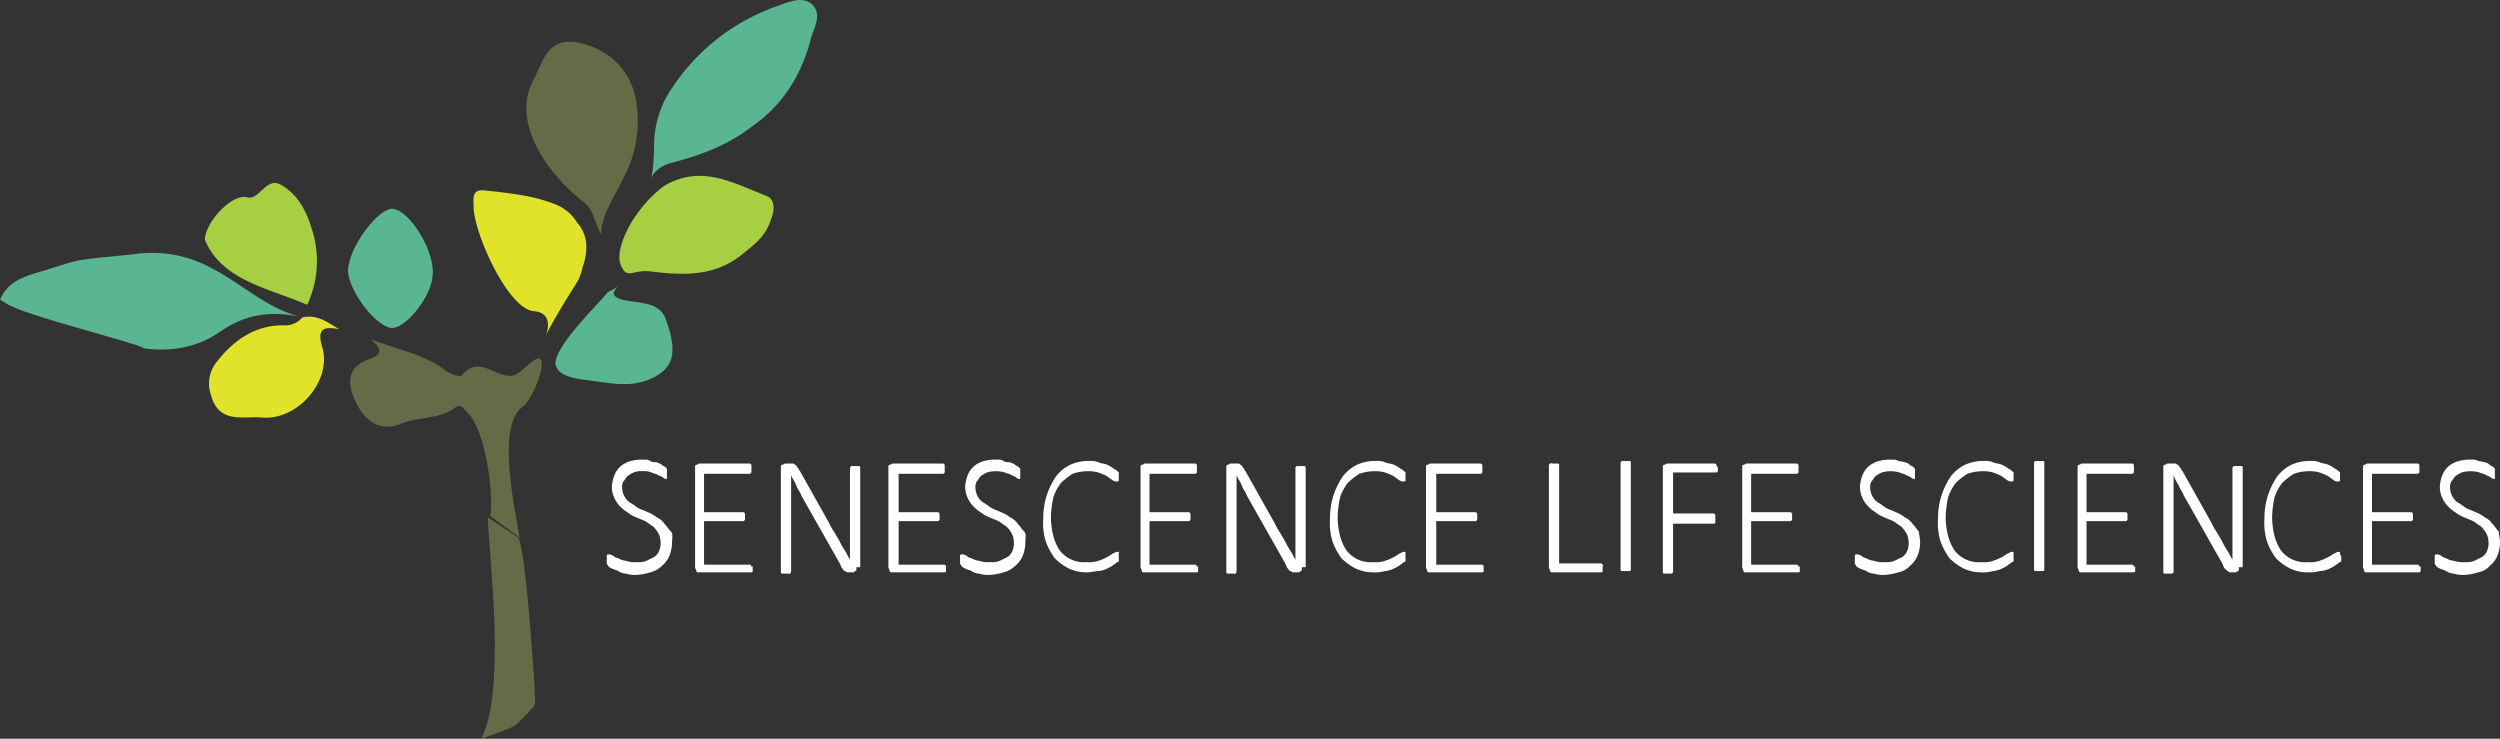 <svg xmlns="http://www.w3.org/2000/svg" width="567.6" height="167.726" viewBox="0 0 567.6 167.726"><rect x="0" y="0" width="567.6" height="167.726" fill="#333333" stroke="none"/><defs><style>.a{fill:#fff;}.b{fill:none;}.b,.c,.d,.e,.f{fill-rule:evenodd;}.c{fill:#636c47;}.d{fill:#59b592;}.e{fill:#e0e329;}.f{fill:#a6cf41;}</style></defs><g transform="translate(-10.8 -8.389)"><g transform="translate(148.559 112.757)"><path class="a" d="M73.022,63.191a8.6,8.6,0,0,1-.581,2.906A6.094,6.094,0,0,1,70.7,68.422a5.619,5.619,0,0,1-2.616,1.453,12.361,12.361,0,0,1-3.2.581,6.4,6.4,0,0,1-2.325-.291,3.116,3.116,0,0,1-1.744-.581c-.581-.291-.872-.291-1.453-.581a2.234,2.234,0,0,1-.872-.581c0-.291-.291-.291-.291-.581V66.1a.285.285,0,0,1,.291-.291h.291c.291,0,.291,0,.872.291a2.2,2.2,0,0,0,1.163.581,4.131,4.131,0,0,0,1.744.581,6.451,6.451,0,0,0,2.616.291,4.309,4.309,0,0,0,2.034-.291l1.744-.872a2.9,2.9,0,0,0,1.163-1.453,4.309,4.309,0,0,0,.291-2.034,4.2,4.2,0,0,0-.581-2.034,6.339,6.339,0,0,0-1.163-1.453c-.581-.291-1.163-.872-1.744-1.163s-1.453-.581-2.034-.872a7.285,7.285,0,0,1-2.034-1.163,7.705,7.705,0,0,1-1.744-1.453,6.08,6.08,0,0,1-1.163-1.744,5.8,5.8,0,0,1-.581-2.616,8.486,8.486,0,0,1,.581-2.616A5.213,5.213,0,0,1,61.4,45.753a5.842,5.842,0,0,1,2.325-1.163,8.96,8.96,0,0,1,2.906-.291,2.178,2.178,0,0,1,1.453.291c.291.291,1.163.291,1.453.291.581.291.872.291,1.163.581s.581.291.872.581l.291.291v2.325h-.291a.9.9,0,0,1-.581-.291c-.291-.291-.581-.291-1.163-.581-.291-.291-.872-.291-1.453-.581a4.31,4.31,0,0,0-2.034-.291,4.309,4.309,0,0,0-2.034.291,6.353,6.353,0,0,0-1.453.872c-.291.291-.581.872-.872,1.163a2.62,2.62,0,0,0-.291,1.453,4.2,4.2,0,0,0,.581,2.034,3.5,3.5,0,0,0,1.453,1.453c.581.291,1.163.872,1.744,1.163s1.453.581,2.034.872a7.284,7.284,0,0,1,2.034,1.163,4.272,4.272,0,0,1,1.744,1.453c.581.581.872,1.163,1.453,1.744S73.022,62.028,73.022,63.191Z" transform="translate(-58.2 -44.3)"/><path class="a" d="M78.178,68.141v.872a.285.285,0,0,1-.291.291H65.972c-.291,0-.581,0-.581-.291s-.291-.581-.291-.872V45.763c0-.581,0-.872.291-.872a1.015,1.015,0,0,0,.581-.291H77.6l.291.291v1.744l-.291.291H67.134v8.719h9.01l.291.291v1.453l-.291.291h-9.01V67.56H77.6l.291.291v.291C78.178,67.85,78.178,67.85,78.178,68.141Z" transform="translate(-45.047 -43.728)"/><path class="a" d="M88.947,68.141v.581a.285.285,0,0,1-.291.291l-.291.291H86.913c-.291,0-.291-.291-.581-.291s-.291-.291-.581-.581-.291-.581-.581-1.163l-8.719-15.4c-.291-.872-.872-1.453-1.163-2.325s-.872-1.453-1.163-2.325h0V69.3l-.291.291c-.291.291-.291,0-.291,0H72.091A.285.285,0,0,1,71.8,69.3V45.763c0-.581,0-.872.291-.872a1.015,1.015,0,0,0,.581-.291h1.744c.291,0,.291,0,.581.291.291,0,.291.291.581.581s.291.581.581.872L82.844,58.26a12.635,12.635,0,0,0,1.163,2.034c.291.581.872,1.453,1.163,2.034a16.668,16.668,0,0,0,1.163,2.034c.581.872.581,1.163,1.163,2.034h0V45.472l.291-.291h1.744a.285.285,0,0,1,.291.291V68.141Z" transform="translate(-32.274 -43.728)"/><path class="a" d="M93.278,68.141v.872a.285.285,0,0,1-.291.291H81.072c-.291,0-.581,0-.581-.291s-.291-.581-.291-.872V45.763c0-.581,0-.872.291-.872a1.015,1.015,0,0,0,.581-.291H92.7l.291.291v1.744l-.291.291H82.525v8.719h9.01l.291.291v1.453l-.291.291h-9.01V67.56H92.988l.291.291v.291Z" transform="translate(-16.261 -43.728)"/><path class="a" d="M100.622,63.191a8.6,8.6,0,0,1-.581,2.906A6.1,6.1,0,0,1,98.3,68.422a5.62,5.62,0,0,1-2.616,1.453,12.36,12.36,0,0,1-3.2.581,6.4,6.4,0,0,1-2.325-.291,3.116,3.116,0,0,1-1.744-.581c-.581-.291-.872-.291-1.453-.581a2.235,2.235,0,0,1-.872-.581c0-.291-.291-.291-.291-.581V66.1a.285.285,0,0,1,.291-.291h.291c.291,0,.291,0,.872.291a2.2,2.2,0,0,0,1.163.581,4.131,4.131,0,0,0,1.744.581,6.451,6.451,0,0,0,2.616.291,4.309,4.309,0,0,0,2.034-.291l1.744-.872a2.9,2.9,0,0,0,1.163-1.453,4.309,4.309,0,0,0,.291-2.034,4.2,4.2,0,0,0-.581-2.034,6.339,6.339,0,0,0-1.163-1.453c-.581-.291-1.163-.872-1.744-1.163s-1.453-.581-2.034-.872a7.285,7.285,0,0,1-2.034-1.163,7.706,7.706,0,0,1-1.744-1.453,6.081,6.081,0,0,1-1.163-1.744,5.8,5.8,0,0,1-.581-2.616,8.486,8.486,0,0,1,.581-2.616A5.213,5.213,0,0,1,89,45.753a5.842,5.842,0,0,1,2.325-1.163,8.96,8.96,0,0,1,2.906-.291,2.178,2.178,0,0,1,1.453.291c.291.291,1.163.291,1.453.291.581.291.872.291,1.163.581s.581.291.872.581l.291.291v2.325h-.291a.9.9,0,0,1-.581-.291c-.291-.291-.581-.291-1.163-.581-.291-.291-.872-.291-1.453-.581a7.266,7.266,0,0,0-4.069,0,6.354,6.354,0,0,0-1.453.872c-.291.291-.581.872-.872,1.163a2.62,2.62,0,0,0-.291,1.453,4.2,4.2,0,0,0,.581,2.034,3.5,3.5,0,0,0,1.453,1.453c.581.291,1.163.872,1.744,1.163s1.453.581,2.034.872a7.285,7.285,0,0,1,2.034,1.163,4.272,4.272,0,0,1,1.744,1.453c.581.581.872,1.163,1.453,1.744S100.622,62.028,100.622,63.191Z" transform="translate(-5.586 -44.3)"/><path class="a" d="M109.447,66.2v.872a.285.285,0,0,1-.291.291c-.291,0-.291.291-.872.581a6.352,6.352,0,0,1-1.453.872,5.388,5.388,0,0,1-2.034.581c-.581,0-1.744.291-2.616.291a9.283,9.283,0,0,1-4.069-.872,12.9,12.9,0,0,1-3.2-2.325,15.656,15.656,0,0,1-2.034-3.778,14.431,14.431,0,0,1-.581-5.231,16.921,16.921,0,0,1,.872-5.522,17.756,17.756,0,0,1,2.034-4.069,9.085,9.085,0,0,1,3.2-2.616,9.705,9.705,0,0,1,4.359-.872,4.309,4.309,0,0,1,2.034.291c.581.291,1.453.291,2.034.581a6.352,6.352,0,0,1,1.453.872,3.6,3.6,0,0,1,.872.581l.291.291v1.744a.285.285,0,0,1-.291.291h-.291c-.291,0-.291,0-.872-.291-.291-.291-.872-.581-1.163-.872a14.169,14.169,0,0,0-2.034-.872,8.047,8.047,0,0,0-2.616-.291,10.448,10.448,0,0,0-3.2.581,15.972,15.972,0,0,0-2.616,2.034,11.277,11.277,0,0,0-1.744,3.2,22.586,22.586,0,0,0-.581,4.65,17.589,17.589,0,0,0,.581,4.359,10.744,10.744,0,0,0,1.453,3.2,6.978,6.978,0,0,0,6.1,2.616,6.451,6.451,0,0,0,2.616-.291,14.169,14.169,0,0,0,2.034-.872c.581-.291.872-.581,1.453-.872s.581-.291.872-.291h.291c.291,0,0,0,0,.291V66.2Z" transform="translate(6.805 -44.109)"/><path class="a" d="M112.978,68.141v.872a.285.285,0,0,1-.291.291H100.772c-.291,0-.581,0-.581-.291s-.291-.581-.291-.872V45.763c0-.581,0-.872.291-.872a1.015,1.015,0,0,0,.581-.291H112.4l.291.291v1.744l-.291.291H101.934v8.719h9.01l.291.291v1.453l-.291.291h-9.01V67.56H112.4l.291.291v.291C112.978,67.85,112.978,67.85,112.978,68.141Z" transform="translate(21.293 -43.728)"/><path class="a" d="M123.747,68.141v.581a.285.285,0,0,1-.291.291l-.291.291h-1.453c-.291,0-.291-.291-.581-.291s-.291-.291-.581-.581-.291-.581-.581-1.163l-8.719-15.4c-.291-.872-.872-1.453-1.163-2.325s-.872-1.453-1.163-2.325h0V69.3l-.291.291c-.291.291-.291,0-.291,0h-1.453a.285.285,0,0,1-.291-.291V45.763c0-.581,0-.872.291-.872a1.015,1.015,0,0,0,.581-.291h1.744c.291,0,.291,0,.581.291.291,0,.291.291.581.581s.291.581.581.872l6.685,11.916a12.636,12.636,0,0,0,1.163,2.034c.291.581.872,1.453,1.163,2.034a16.664,16.664,0,0,0,1.163,2.034c.581.872.581,1.163,1.163,2.034h0V45.472l.291-.291h1.744a.285.285,0,0,1,.291.291V68.141Z" transform="translate(34.065 -43.728)"/><path class="a" d="M131.847,66.2v.872a.285.285,0,0,1-.291.291c-.291,0-.291.291-.872.581a6.352,6.352,0,0,1-1.453.872,5.388,5.388,0,0,1-2.034.581,8.047,8.047,0,0,1-2.616.291,9.283,9.283,0,0,1-4.069-.872,12.9,12.9,0,0,1-3.2-2.325,15.658,15.658,0,0,1-2.034-3.778,14.432,14.432,0,0,1-.581-5.231,16.921,16.921,0,0,1,.872-5.522,17.757,17.757,0,0,1,2.034-4.069,9.085,9.085,0,0,1,3.2-2.616,9.706,9.706,0,0,1,4.359-.872,4.309,4.309,0,0,1,2.034.291c.581.291,1.453.291,2.034.581a6.353,6.353,0,0,1,1.453.872,3.6,3.6,0,0,1,.872.581l.291.291v1.744a.285.285,0,0,1-.291.291h-.291c-.291,0-.291,0-.872-.291-.291-.291-.872-.581-1.163-.872a14.169,14.169,0,0,0-2.034-.872,8.047,8.047,0,0,0-2.616-.291,10.447,10.447,0,0,0-3.2.581,15.972,15.972,0,0,0-2.616,2.034,11.278,11.278,0,0,0-1.744,3.2,22.589,22.589,0,0,0-.581,4.65,17.591,17.591,0,0,0,.581,4.359,10.745,10.745,0,0,0,1.453,3.2,6.978,6.978,0,0,0,6.1,2.616,6.451,6.451,0,0,0,2.616-.291,14.169,14.169,0,0,0,2.034-.872c.581-.291.872-.581,1.453-.872s.581-.291.872-.291h.291V66.2Z" transform="translate(49.506 -44.109)"/><path class="a" d="M135.278,68.141v.872a.285.285,0,0,1-.291.291H123.072c-.291,0-.581,0-.581-.291s-.291-.581-.291-.872V45.763c0-.581,0-.872.291-.872a1.015,1.015,0,0,0,.581-.291H134.7l.291.291v1.744l-.291.291H124.525v8.719h9.01l.291.291v1.453l-.291.291h-9.01V67.56h10.463l.291.291v.291Z" transform="translate(63.803 -43.728)"/><path class="a" d="M144.006,68.226V69.1a.285.285,0,0,1-.291.291H132.672c-.291,0-.581,0-.581-.291s-.291-.581-.291-.872V44.975l.291-.291c.291-.291.291,0,.291,0h1.453a.285.285,0,0,1,.291.291V67.354h9.591l.291.291c.291.291,0,.291,0,.291S144.006,67.935,144.006,68.226Z" transform="translate(82.103 -43.813)"/><path class="a" d="M139.725,69.1h0a.285.285,0,0,1-.291.291h-1.744a.285.285,0,0,1-.291-.291V44.691l.291-.291h1.744a.285.285,0,0,1,.291.291V69.1Z" transform="translate(92.779 -44.109)"/><path class="a" d="M153.2,45.472v.872l-.291.291h-9.881v9.3h9.3l.291.291v1.744a.285.285,0,0,1-.291.291h-9.3V69.3l-.291.291h-1.744a.285.285,0,0,1-.291-.291V45.763c0-.581,0-.872.291-.872a1.015,1.015,0,0,0,.581-.291h11.044l.291.291v.291Z" transform="translate(99.07 -43.728)"/><path class="a" d="M159.978,68.141v.872a.285.285,0,0,1-.291.291H147.772c-.291,0-.581,0-.581-.291s-.291-.581-.291-.872V45.763c0-.581,0-.872.291-.872a1.015,1.015,0,0,0,.581-.291H159.4l.291.291v1.744l-.291.291H148.934v8.719h9.01l.291.291v1.453l-.291.291h-9.01V67.56H159.4l.291.291v.291C159.978,67.85,159.978,67.85,159.978,68.141Z" transform="translate(110.889 -43.728)"/><path class="a" d="M170.522,63.191a8.6,8.6,0,0,1-.581,2.906,6.094,6.094,0,0,1-1.744,2.325,4.718,4.718,0,0,1-2.616,1.453,12.36,12.36,0,0,1-3.2.581,6.4,6.4,0,0,1-2.325-.291,3.116,3.116,0,0,1-1.744-.581c-.581-.291-.872-.291-1.453-.581a2.235,2.235,0,0,1-.872-.581c0-.291-.291-.291-.291-.581V66.1a.285.285,0,0,1,.291-.291h.291c.291,0,.291,0,.872.291a2.2,2.2,0,0,0,1.163.581,4.131,4.131,0,0,0,1.744.581,6.451,6.451,0,0,0,2.616.291,4.31,4.31,0,0,0,2.034-.291l1.744-.872a2.9,2.9,0,0,0,1.163-1.453,4.309,4.309,0,0,0,.291-2.034,4.2,4.2,0,0,0-.581-2.034,6.341,6.341,0,0,0-1.163-1.453c-.581-.291-1.163-.872-1.744-1.163s-1.453-.581-2.034-.872a7.284,7.284,0,0,1-2.034-1.163,7.706,7.706,0,0,1-1.744-1.453,6.08,6.08,0,0,1-1.163-1.744,5.8,5.8,0,0,1-.581-2.616,8.487,8.487,0,0,1,.581-2.616,5.213,5.213,0,0,1,1.453-2.034,5.842,5.842,0,0,1,2.325-1.163,8.96,8.96,0,0,1,2.906-.291,2.178,2.178,0,0,1,1.453.291,12.588,12.588,0,0,1,1.453.291,2.2,2.2,0,0,1,1.163.581c.291.291.581.291.872.581l.291.291v2.325h-.291a.9.9,0,0,1-.581-.291c-.291-.291-.581-.291-1.163-.581-.291-.291-.872-.291-1.453-.581a7.266,7.266,0,0,0-4.069,0,6.354,6.354,0,0,0-1.453.872c-.291.291-.581.872-.872,1.163a2.62,2.62,0,0,0-.291,1.453,4.2,4.2,0,0,0,.581,2.034,3.5,3.5,0,0,0,1.453,1.453c.581.291,1.163.872,1.744,1.163s1.453.581,2.034.872a7.284,7.284,0,0,1,2.034,1.163,4.272,4.272,0,0,1,1.744,1.453c.581.581.872,1.163,1.453,1.744C170.232,61.157,170.522,62.028,170.522,63.191Z" transform="translate(127.664 -44.3)"/><path class="a" d="M179.347,66.2v.872a.285.285,0,0,1-.291.291c-.291,0-.291.291-.872.581a6.353,6.353,0,0,1-1.453.872,5.388,5.388,0,0,1-2.034.581,8.047,8.047,0,0,1-2.616.291,9.283,9.283,0,0,1-4.069-.872,12.9,12.9,0,0,1-3.2-2.325,15.658,15.658,0,0,1-2.034-3.778,14.432,14.432,0,0,1-.581-5.231,16.922,16.922,0,0,1,.872-5.522,17.755,17.755,0,0,1,2.034-4.069,9.085,9.085,0,0,1,3.2-2.616,9.705,9.705,0,0,1,4.359-.872,4.309,4.309,0,0,1,2.034.291c.581.291,1.453.291,2.034.581a6.354,6.354,0,0,1,1.453.872,3.6,3.6,0,0,1,.872.581l.291.291v1.744a.285.285,0,0,1-.291.291h-.291c-.291,0-.291,0-.872-.291-.291-.291-.872-.581-1.163-.872a14.171,14.171,0,0,0-2.034-.872,8.047,8.047,0,0,0-2.616-.291,10.448,10.448,0,0,0-3.2.581,15.97,15.97,0,0,0-2.616,2.034,11.28,11.28,0,0,0-1.744,3.2,22.586,22.586,0,0,0-.581,4.65,17.592,17.592,0,0,0,.581,4.359,10.745,10.745,0,0,0,1.453,3.2,6.978,6.978,0,0,0,6.1,2.616,6.451,6.451,0,0,0,2.616-.291,14.168,14.168,0,0,0,2.034-.872c.581-.291.872-.581,1.453-.872s.581-.291.872-.291h.291V66.2Z" transform="translate(140.055 -44.109)"/><path class="a" d="M172.025,69.1h0a.285.285,0,0,1-.291.291h-1.744a.285.285,0,0,1-.291-.291V44.691l.291-.291h1.744a.285.285,0,0,1,.291.291V69.1Z" transform="translate(154.352 -44.109)"/><path class="a" d="M186.178,68.141v.872a.285.285,0,0,1-.291.291H173.972c-.291,0-.581,0-.581-.291s-.291-.581-.291-.872V45.763c0-.581,0-.872.291-.872a1.015,1.015,0,0,0,.581-.291H185.6l.291.291v1.744l-.291.291H175.134v8.719h9.01l.291.291v1.453l-.291.291h-9.01V67.56H185.6l.291.291v.291C186.178,67.85,186.178,67.85,186.178,68.141Z" transform="translate(160.834 -43.728)"/><path class="a" d="M196.947,68.141v.581a.285.285,0,0,1-.291.291l-.291.291h-1.453c-.291,0-.291-.291-.581-.291l-.581-.581c-.291-.291-.291-.581-.581-1.163l-8.719-15.4c-.291-.872-.872-1.453-1.163-2.325a8.7,8.7,0,0,1-1.162-2.325h0V69.3l-.291.291h-1.744a.285.285,0,0,1-.291-.291V45.763c0-.581,0-.872.291-.872a1.015,1.015,0,0,0,.581-.291h1.744c.291,0,.291,0,.581.291.291,0,.291.291.581.581s.291.581.581.872l6.685,11.916a12.641,12.641,0,0,0,1.162,2.034c.291.581.872,1.453,1.162,2.034a16.676,16.676,0,0,0,1.163,2.034c.581.872.581,1.163,1.162,2.034h0V45.472l.291-.291h1.744a.285.285,0,0,1,.291.291V68.141Z" transform="translate(173.606 -43.728)"/><path class="a" d="M205.138,66.2v.872a.285.285,0,0,1-.291.291c-.291,0-.291.291-.872.581a6.353,6.353,0,0,1-1.453.872,5.475,5.475,0,0,1-2.325.581,8.047,8.047,0,0,1-2.616.291,9.283,9.283,0,0,1-4.069-.872,12.905,12.905,0,0,1-3.2-2.325,15.657,15.657,0,0,1-2.034-3.778,14.431,14.431,0,0,1-.581-5.231,16.92,16.92,0,0,1,.872-5.522,17.755,17.755,0,0,1,2.034-4.069,9.085,9.085,0,0,1,3.2-2.616,9.7,9.7,0,0,1,4.359-.872,4.31,4.31,0,0,1,2.034.291c.581.291,1.453.291,2.034.581a6.353,6.353,0,0,1,1.453.872,3.6,3.6,0,0,1,.872.581l.291.291v1.744a.285.285,0,0,1-.291.291h-.291c-.291,0-.291,0-.872-.291-.291-.291-.872-.581-1.163-.872a14.169,14.169,0,0,0-2.034-.872,8.047,8.047,0,0,0-2.616-.291,10.448,10.448,0,0,0-3.2.581,15.972,15.972,0,0,0-2.616,2.034,11.281,11.281,0,0,0-1.744,3.2,22.586,22.586,0,0,0-.581,4.65,17.592,17.592,0,0,0,.581,4.359,10.744,10.744,0,0,0,1.453,3.2,6.978,6.978,0,0,0,6.1,2.616,6.451,6.451,0,0,0,2.616-.291,14.173,14.173,0,0,0,2.034-.872c.581-.291.872-.581,1.453-.872s.581-.291.872-.291h.291v.581C205.138,65.907,205.138,65.907,205.138,66.2Z" transform="translate(188.666 -44.109)"/><path class="a" d="M208.478,68.141v.872a.285.285,0,0,1-.291.291H196.272c-.291,0-.581,0-.581-.291s-.291-.581-.291-.872V45.763c0-.581,0-.872.291-.872a1.015,1.015,0,0,0,.581-.291H207.9l.291.291v1.744l-.291.291H197.434v8.719h9.01l.291.291v1.453l-.291.291h-9.01V67.56H207.9l.291.291v.291C208.478,67.85,208.478,67.85,208.478,68.141Z" transform="translate(203.344 -43.728)"/><path class="a" d="M215.822,63.191a8.6,8.6,0,0,1-.581,2.906,6.094,6.094,0,0,1-1.744,2.325,4.718,4.718,0,0,1-2.616,1.453,12.361,12.361,0,0,1-3.2.581,6.4,6.4,0,0,1-2.325-.291,3.116,3.116,0,0,1-1.744-.581c-.581-.291-.872-.291-1.453-.581a2.235,2.235,0,0,1-.872-.581c0-.291-.291-.291-.291-.581V66.1a.285.285,0,0,1,.291-.291h.291c.291,0,.291,0,.872.291a2.2,2.2,0,0,0,1.163.581,4.13,4.13,0,0,0,1.744.581,6.451,6.451,0,0,0,2.616.291,4.31,4.31,0,0,0,2.034-.291l1.744-.872a2.9,2.9,0,0,0,1.162-1.453,4.309,4.309,0,0,0,.291-2.034,4.2,4.2,0,0,0-.581-2.034,6.341,6.341,0,0,0-1.162-1.453c-.581-.291-1.163-.872-1.744-1.163s-1.453-.581-2.034-.872a7.285,7.285,0,0,1-2.034-1.163,7.707,7.707,0,0,1-1.744-1.453,6.081,6.081,0,0,1-1.163-1.744,5.8,5.8,0,0,1-.581-2.616,8.487,8.487,0,0,1,.581-2.616,5.214,5.214,0,0,1,1.453-2.034,5.842,5.842,0,0,1,2.325-1.163,8.96,8.96,0,0,1,2.906-.291,2.178,2.178,0,0,1,1.453.291,12.588,12.588,0,0,1,1.453.291,2.2,2.2,0,0,1,1.162.581c.291.291.581.291.872.581l.291.291v2.325h-.291a.9.9,0,0,1-.581-.291c-.291-.291-.581-.291-1.162-.581-.291-.291-.872-.291-1.453-.581a7.266,7.266,0,0,0-4.069,0,6.354,6.354,0,0,0-1.453.872c-.291.291-.581.872-.872,1.163a2.62,2.62,0,0,0-.291,1.453,4.2,4.2,0,0,0,.581,2.034,3.5,3.5,0,0,0,1.453,1.453c.581.291,1.163.872,1.744,1.163s1.453.581,2.034.872a7.284,7.284,0,0,1,2.034,1.163,4.272,4.272,0,0,1,1.744,1.453c.581.581.872,1.163,1.453,1.744C215.531,61.157,215.822,62.028,215.822,63.191Z" transform="translate(214.019 -44.3)"/></g><g transform="translate(10.8 8.389)"><g transform="translate(34.004)"><path class="b" d="M57.188,39.818c.581-5.522-4.941-14.531-9.01-15.113-3.2-.291-9.591,8.138-10.172,13.369-.291,4.359,5.813,13.078,9.591,13.66C50.794,52.605,56.9,44.758,57.188,39.818Z" transform="translate(7.041 22.7)"/><path class="b" d="M72.488,38.041c1.744,2.034,3.488,3.2-.872,4.65-4.65,1.453-4.65,5.522-2.616,9.591,2.325,4.941,6.1,6.684,10.172,4.941s8.719-.872,12.5-3.778c1.163-.872,1.744.291,2.616,1.163M57.376,33.1h0c-1.163,1.453-2.906,1.744-4.65,1.744-6.684,0-11.335,3.488-15.113,8.428a7.787,7.787,0,0,0-1.163,7.556c1.744,6.684,7.266,4.65,11.335,4.941,8.138.872,15.985-8.138,13.95-15.694-1.163-4.65.291-4.941,3.778-4.359M22.5,40.366" transform="translate(-22.5 38.718)"/><path class="c" d="M69.967,75.007c.872-5.231-1.163-19.763-5.231-23.541-.872-.872-1.453-2.034-2.616-1.163-3.778,2.906-8.428,2.034-12.5,3.778s-7.847,0-10.172-4.941c-2.034-4.069-2.034-7.847,2.616-9.591,4.359-1.453,2.616-2.906.872-4.65,5.813,2.325,11.916,3.2,17.147,7.266.872.581,3.2,1.453,3.488.872,4.069-4.941,7.847,1.163,11.916,0,1.744-.581,5.522-5.522,6.1-3.2.581,2.616-2.616,9.3-4.359,10.463-5.813,4.069-1.744,22.96-.581,29.644m-.291,0c1.744,3.2,3.778,34.294,3.778,36.619,0,.581,0,1.744-.581,2.034-4.941,5.231-3.2,3.778-11.625,6.975,5.522-11.044,2.034-38.654,1.453-50.279m3.778,2.325" transform="translate(7.34 42.149)"/><path class="d" d="M84.524,37.194c-5.231,4.069-11.335,6.394-18.019,8.138-7.266,1.744-4.359,9.591-4.069-3.488a23.031,23.031,0,0,1,2.906-11.625A47.314,47.314,0,0,1,90.917,9.584c2.325-.872,5.231-2.034,7.266-.291,2.325,2.034.872,4.941,0,7.266C96.149,24.987,91.789,32.253,84.524,37.194Z" transform="translate(52.072 -8.389)"/><path class="c" d="M69.01,55.394c-1.744-2.325-1.453-5.522-4.359-7.556-8.428-6.684-16.275-18.31-11.044-27.61,2.034-3.778,2.906-9.591,9.881-8.428,7.266,1.453,12.206,6.394,13.369,13.369a27.624,27.624,0,0,1-3.2,18.019C72.5,45.8,68.429,51.906,69.01,55.394Z" transform="translate(33.582 -2.176)"/><path class="e" d="M47.829,26.573c-.291-3.488.872-3.488,3.488-3.2,5.231.581,10.463,1.163,15.4,3.2a10.069,10.069,0,0,1,4.65,4.069c2.325,2.616,2.616,6.1,1.163,10.172a10.411,10.411,0,0,1-1.163,3.2C57.419,66.1,69.916,51.276,61.488,50.7c-6.1-.581-13.95-18.6-13.66-24.122" transform="translate(25.701 19.96)"/><path class="f" d="M86.544,40.354C80.44,45,73.465,44.713,66.49,43.841c-4.359-.581-5.522,2.034-6.975-1.453S61.84,32.507,63,31.053A27.828,27.828,0,0,1,69.4,24.369c8.428-4.941,15.694-.581,23.25,2.325,2.034.872,1.744,3.488.872,5.522C92.356,35.994,89.45,38.029,86.544,40.354Z" transform="translate(47.437 17.805)"/><path class="e" d="M56.675,35.953c-3.488-.581-5.231-.291-3.778,4.359,2.034,7.556-5.813,16.566-13.95,15.694-4.069-.291-9.591,1.453-11.335-4.941a7.787,7.787,0,0,1,1.163-7.556c3.778-4.941,8.719-8.428,15.113-8.428a4.989,4.989,0,0,0,4.359-1.744C51.735,32.466,54.06,34.5,56.675,35.953Z" transform="translate(-13.662 38.771)"/><path class="d" d="M57.207,39.818c-.291,4.941-6.394,12.5-9.591,11.916-4.069-.872-10.172-9.591-9.591-13.66C38.607,32.842,45,24.414,48.2,24.7,52.266,25.286,57.788,34.586,57.207,39.818Z" transform="translate(7.022 22.7)"/><path class="d" d="M66.131,31.974c5.813-2.906-2.034.291,3.2,1.744,3.488.872,8.428.291,9.881,4.359,2.906,7.847,1.744,11.335-3.488,13.66-4.069,1.744-7.847,1.163-11.916.581-3.488-.581-8.719-.581-9.591-3.778C53.634,44.471,64.1,34.59,66.131,31.974Z" transform="translate(37.914 34.322)"/></g><g transform="translate(0 57.411)"><path class="d" d="M21.6,28.309C38.747,26.565,45.432,39.062,57.929,42.55c-6.394-1.163-11.916-.581-17.728,3.488-4.941,3.488-11.044,4.65-17.438,3.778" transform="translate(9.788 -28.143)"/><path class="d" d="M43.641,49.707c-2.616-1.453-27.61-7.556-31.388-10.172-.581-.291-.872-.581-1.453-.872,1.744-4.069,5.231-5.231,9.3-6.394,10.463-3.2,5.813-2.325,22.378-4.069" transform="translate(-10.8 -28.034)"/></g><path class="f" d="M26.8,35.522c.291-4.359,6.394-10.463,9.591-9.591,2.616.872,4.359-4.65,7.556-2.906,3.778,2.034,5.813,5.813,6.975,9.591a23.481,23.481,0,0,1-.872,17.728c-8.719-3.778-19.472-5.522-23.25-14.822" transform="translate(19.701 18.858)"/></g></g></svg>